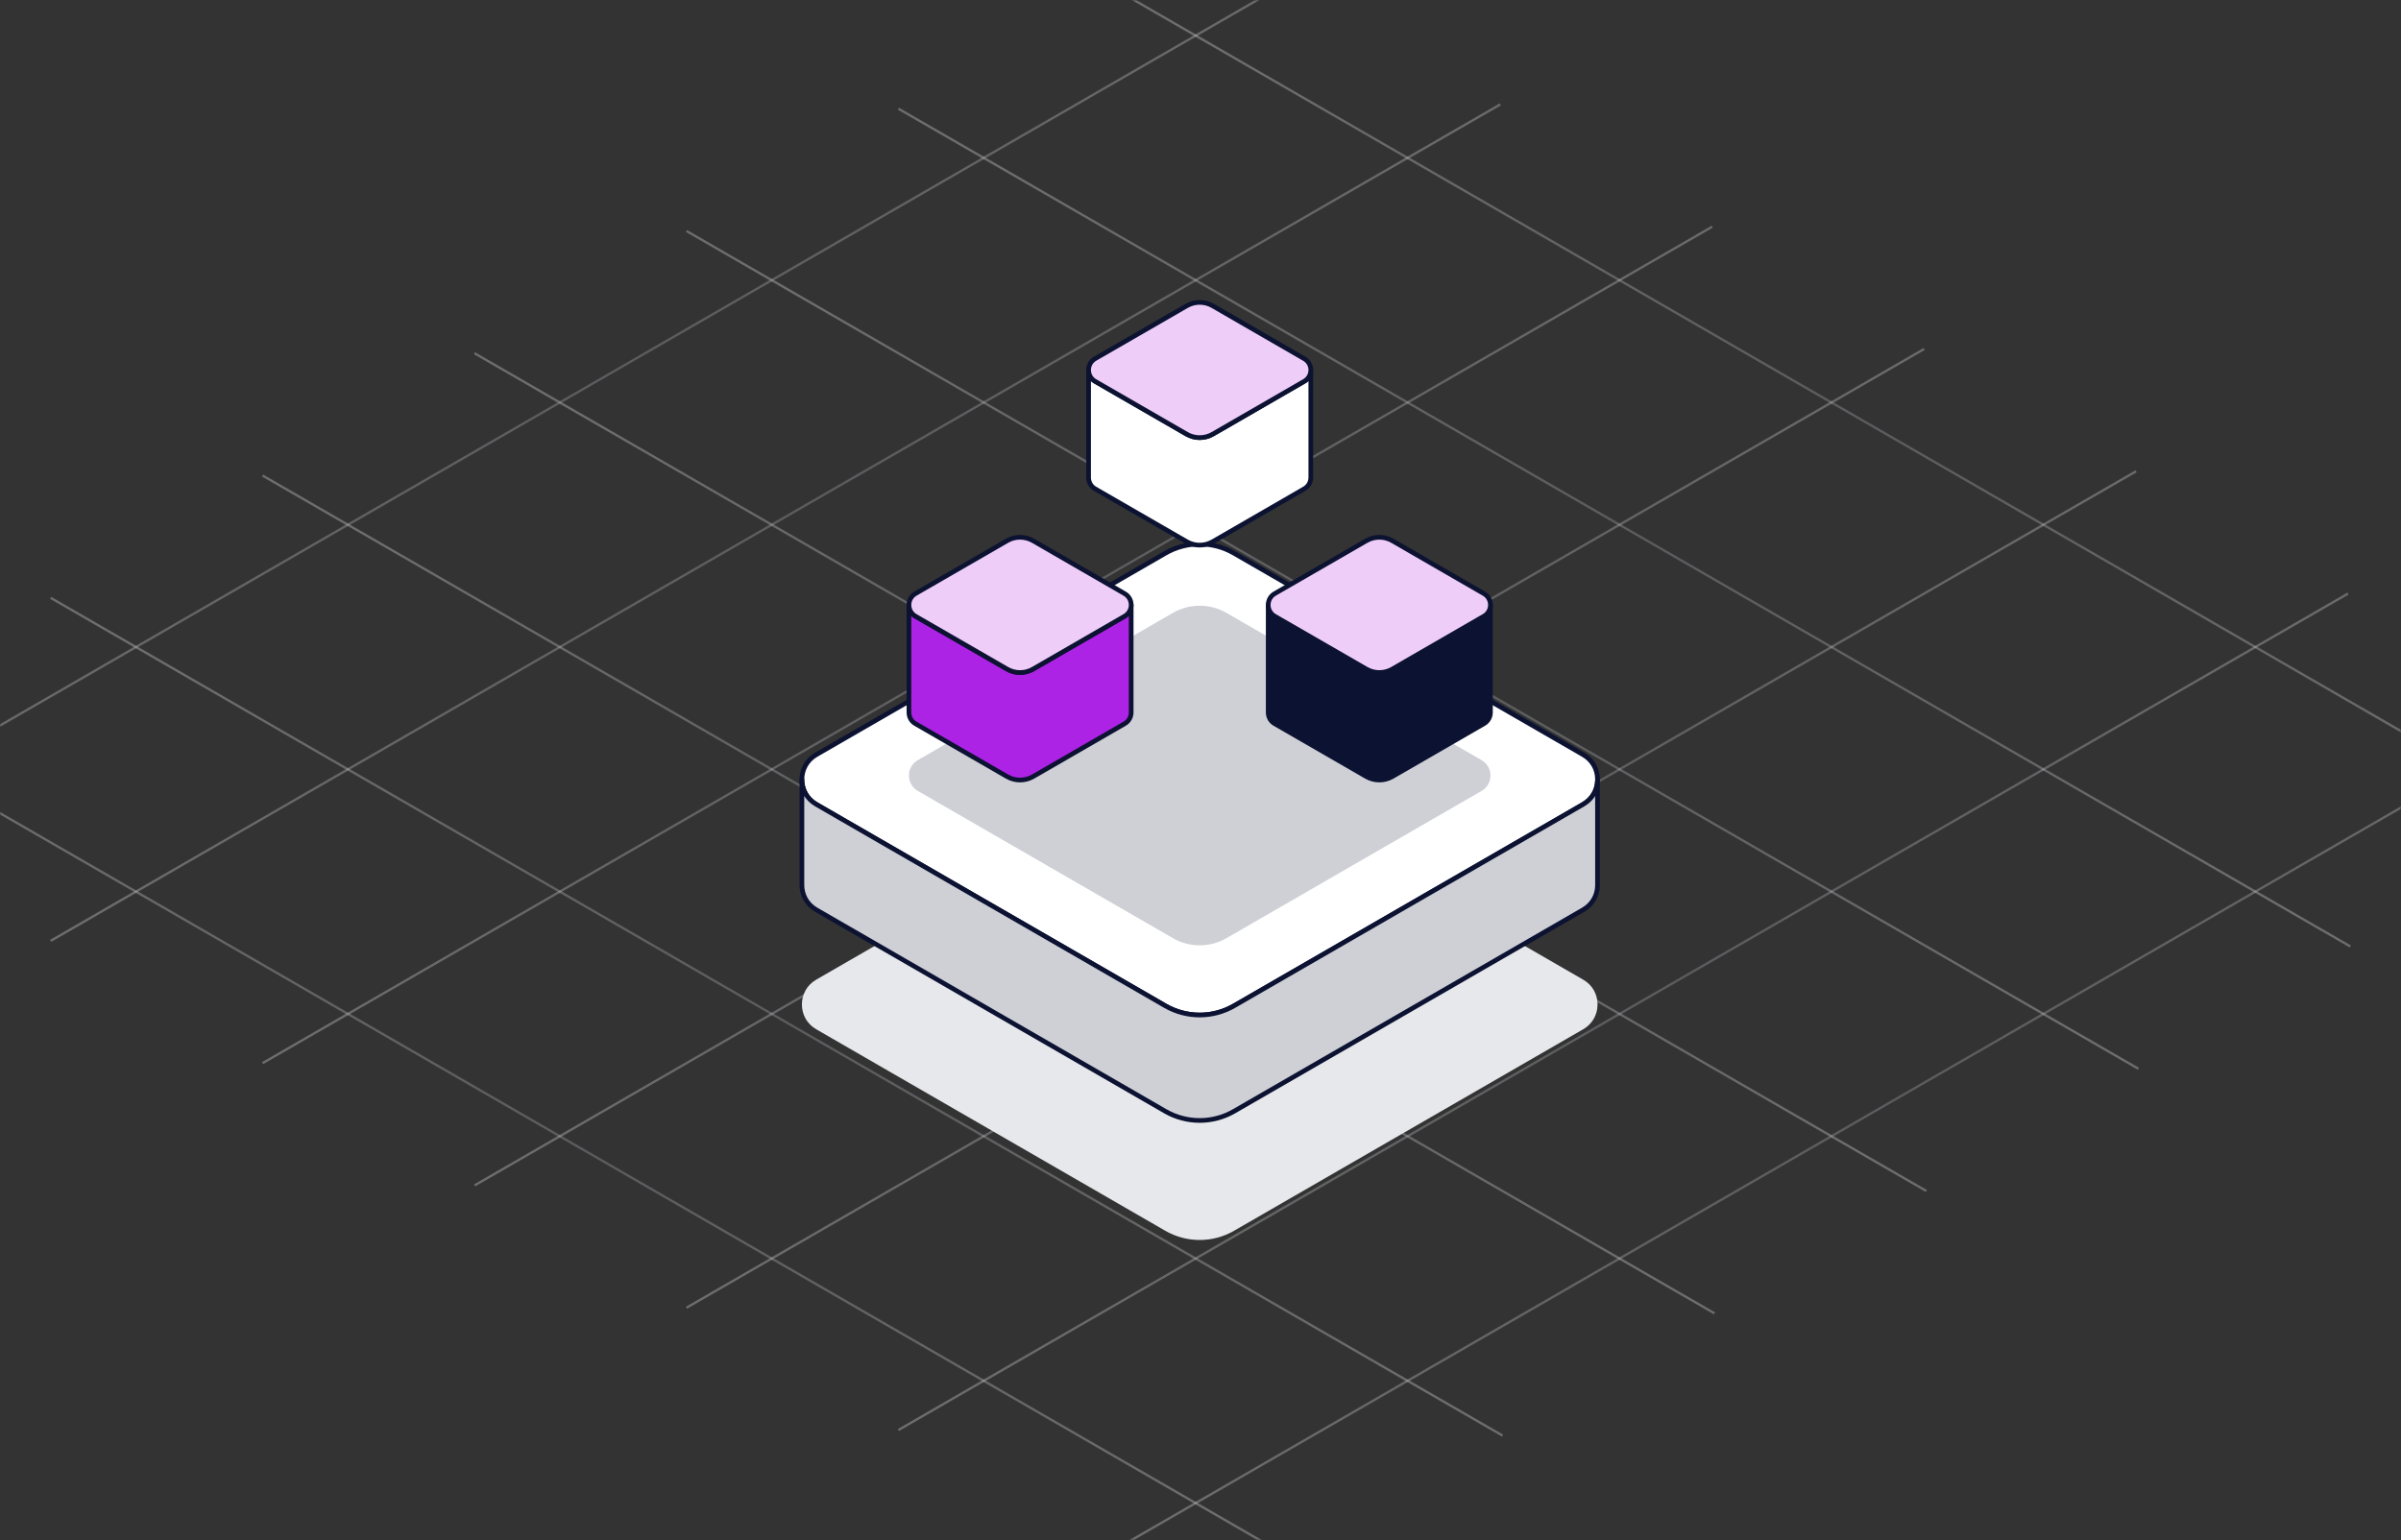 <svg width="1024" height="657" viewBox="0 0 1024 657" fill="none" xmlns="http://www.w3.org/2000/svg">
<rect x="0" y="0" width="1024" height="657" fill="#333333" stroke="none"/>
<g clip-path="url(#clip0_4049_7778)">
<mask id="mask0_4049_7778" style="mask-type:luminance" maskUnits="userSpaceOnUse" x="0" y="0" width="1024" height="657">
<path d="M1024 0H0V657H1024V0Z" fill="white"/>
</mask>
<g mask="url(#mask0_4049_7778)">
<path d="M-68.776 307.242L-32.421 328.228L57.965 380.388H57.98L148.366 432.564L238.751 484.741L329.137 536.916L419.522 589.077H419.537L509.923 641.252L550.432 664.641" stroke="url(#paint0_linear_4049_7778)" stroke-opacity="0.3"/>
<path d="M21.609 255.064L57.979 276.05L148.365 328.227L238.751 380.386L329.136 432.563L419.537 484.738L509.923 536.914L600.308 589.074L640.831 612.463" stroke="url(#paint1_linear_4049_7778)" stroke-opacity="0.3"/>
<path d="M111.996 202.891L148.366 223.876L238.751 276.051L329.137 328.228L419.524 380.389H419.539L509.925 432.564L600.31 484.741L690.696 536.916L731.219 560.305" stroke="url(#paint2_linear_4049_7778)" stroke-opacity="0.3"/>
<path d="M202.381 150.715H202.396L238.751 171.717L329.137 223.876L419.537 276.053L509.923 328.228L600.309 380.389L690.694 432.564L781.081 484.741L821.604 508.13" stroke="url(#paint3_linear_4049_7778)" stroke-opacity="0.3"/>
<path d="M292.781 98.553L329.137 119.539L419.537 171.714L509.925 223.875L600.31 276.05L690.696 328.227L781.081 380.388L871.482 432.563L911.99 455.952" stroke="url(#paint4_linear_4049_7778)" stroke-opacity="0.3"/>
<path d="M383.167 46.377L419.537 67.363L509.923 119.539L600.308 171.715L690.694 223.876L781.08 276.051L871.48 328.227L961.868 380.387L1002.39 403.776" stroke="url(#paint5_linear_4049_7778)" stroke-opacity="0.3"/>
<path d="M473.554 -5.799L509.925 15.187L600.31 67.363L690.696 119.539L781.081 171.715H781.097L871.482 223.876L961.868 276.051L1052.25 328.227L1092.78 351.615" stroke="url(#paint6_linear_4049_7778)" stroke-opacity="0.3"/>
<path d="M1091.8 305.402L1052.25 328.228L961.868 380.389L871.482 432.564L781.081 484.74L690.696 536.915L600.31 589.077L509.925 641.252L473.554 662.239" stroke="url(#paint7_linear_4049_7778)" stroke-opacity="0.3"/>
<path d="M1001.42 253.225L961.868 276.05L871.48 328.227L781.08 380.386L690.694 432.563L600.308 484.739L509.923 536.914L419.537 589.075H419.522L383.167 610.076" stroke="url(#paint8_linear_4049_7778)" stroke-opacity="0.3"/>
<path d="M911.031 201.049L871.482 223.874L781.081 276.051L690.696 328.227L600.31 380.387L509.925 432.563L419.537 484.738L329.137 536.915L292.781 557.901" stroke="url(#paint9_linear_4049_7778)" stroke-opacity="0.3"/>
<path d="M820.629 148.875L781.095 171.717H781.08L690.694 223.876L600.309 276.053L509.923 328.228L419.537 380.389H419.522L329.137 432.565L238.751 484.74L202.396 505.726" stroke="url(#paint10_linear_4049_7778)" stroke-opacity="0.3"/>
<path d="M730.245 96.713L690.696 119.539L600.31 171.714L509.925 223.875L419.539 276.052L329.137 328.227L238.751 380.388L148.366 432.563L111.996 453.549" stroke="url(#paint11_linear_4049_7778)" stroke-opacity="0.3"/>
<path d="M639.858 44.537L600.308 67.363L509.923 119.539L419.537 171.714L329.136 223.876L238.751 276.051L148.365 328.227L57.979 380.388H57.964L21.609 401.389" stroke="url(#paint12_linear_4049_7778)" stroke-opacity="0.3"/>
<path d="M549.474 -7.639L509.923 15.187L419.537 67.363L329.137 119.539L238.751 171.715L148.366 223.876L57.98 276.051L-32.421 328.227L-68.776 349.213" stroke="url(#paint13_linear_4049_7778)" stroke-opacity="0.3"/>
</g>
<path d="M681.315 428.13V428.92C681.227 432.914 679.164 436.842 675.214 439.102L663.934 445.62L526.295 525.083C517.231 530.306 506.083 530.306 496.998 525.083L359.38 445.62L348.101 439.102C344.019 436.754 342 432.65 342 428.525C342 424.399 344.019 420.295 348.101 417.947L496.998 331.988C506.083 326.743 517.253 326.743 526.295 331.988L675.214 417.947C679.164 420.208 681.227 424.158 681.315 428.13Z" fill="#E7E8EB"/>
<path d="M681.315 332.163V332.953C681.227 336.947 679.164 340.875 675.214 343.135L663.934 349.653L526.295 429.116C517.231 434.339 506.083 434.339 496.998 429.116L359.38 349.653L348.101 343.135C344.019 340.787 342 336.684 342 332.558C342 328.432 344.019 324.329 348.101 321.98L496.998 236.022C506.083 230.777 517.253 230.777 526.295 236.022L675.214 321.98C679.164 324.241 681.227 328.191 681.315 332.163Z" fill="white" stroke="#0C1231" stroke-width="2" stroke-linecap="round" stroke-linejoin="round"/>
<path d="M631.862 337.432L602.24 354.531L523.066 400.251C516.004 404.311 507.312 404.311 500.249 400.251L421.076 354.531L391.453 337.432C386.392 334.516 386.392 327.196 391.453 324.28L500.249 261.461C507.312 257.401 516.004 257.401 523.066 261.461L631.862 324.28C636.923 327.225 636.923 334.544 631.862 337.432Z" fill="#CED0D6"/>
<path d="M681.315 332.946V377.933C681.227 381.927 679.164 385.855 675.214 388.116L526.295 474.096C517.231 479.319 506.083 479.319 496.998 474.096L348.101 388.116C344.019 385.768 342 381.664 342 377.538V332.551C342 336.676 344.019 340.78 348.101 343.128L359.381 349.646L496.998 429.109C506.083 434.332 517.231 434.332 526.295 429.109L663.934 349.646L675.214 343.128C679.164 340.868 681.227 336.94 681.315 332.946Z" fill="#CED0D6" stroke="#0C1231" stroke-width="2" stroke-linecap="round" stroke-linejoin="round"/>
<path d="M482.434 258.066V303.931C482.434 305.792 481.504 307.684 479.644 308.742L440.611 331.29C437.179 333.278 432.913 333.278 429.481 331.29L390.416 308.742C388.556 307.684 387.658 305.792 387.658 303.931V258.066C387.658 259.927 388.588 261.819 390.416 262.877L429.481 285.425C432.913 287.414 437.147 287.414 440.611 285.425L479.644 262.877C481.504 261.819 482.434 259.927 482.434 258.066Z" fill="#AD23E5" stroke="#0C1231" stroke-width="2" stroke-linecap="round" stroke-linejoin="round"/>
<path d="M482.434 258.067C482.434 259.927 481.504 261.819 479.644 262.878L440.611 285.425C437.179 287.414 432.913 287.414 429.481 285.425L390.416 262.878C388.556 261.819 387.658 259.927 387.658 258.067C387.658 256.206 388.588 254.314 390.416 253.256L429.481 230.708C432.913 228.72 437.147 228.72 440.611 230.708L479.644 253.256C481.504 254.314 482.434 256.206 482.434 258.067Z" fill="#EECEF9" stroke="#0C1231" stroke-width="2" stroke-linecap="round" stroke-linejoin="round"/>
<path d="M635.657 258.066V303.931C635.657 305.792 634.727 307.684 632.866 308.742L593.833 331.29C590.401 333.278 586.136 333.278 582.704 331.29L543.638 308.742C541.778 307.684 540.88 305.792 540.88 303.931V258.066C540.88 259.927 541.81 261.819 543.638 262.877L582.704 285.425C586.136 287.414 590.369 287.414 593.833 285.425L632.866 262.877C634.727 261.819 635.657 259.927 635.657 258.066Z" fill="#0C1231" stroke="#0C1231" stroke-width="2" stroke-linecap="round" stroke-linejoin="round"/>
<path d="M635.657 258.067C635.657 259.927 634.727 261.819 632.866 262.878L593.833 285.425C590.401 287.414 586.136 287.414 582.704 285.425L543.638 262.878C541.778 261.819 540.88 259.927 540.88 258.067C540.88 256.206 541.81 254.314 543.638 253.256L582.704 230.708C586.136 228.72 590.369 228.72 593.833 230.708L632.866 253.256C634.727 254.314 635.657 256.206 635.657 258.067Z" fill="#EECEF9" stroke="#0C1231" stroke-width="2" stroke-linecap="round" stroke-linejoin="round"/>
<path d="M559.046 157.852V203.716C559.046 205.577 558.116 207.469 556.255 208.527L517.222 231.075C513.79 233.064 509.525 233.064 506.093 231.075L467.027 208.527C465.167 207.469 464.269 205.577 464.269 203.716V157.852C464.269 159.712 465.199 161.604 467.027 162.663L506.093 185.21C509.525 187.199 513.758 187.199 517.222 185.21L556.255 162.663C558.116 161.604 559.046 159.712 559.046 157.852Z" fill="white" stroke="#0C1231" stroke-width="2" stroke-linecap="round" stroke-linejoin="round"/>
<path d="M559.046 157.85C559.046 159.71 558.116 161.602 556.255 162.661L517.222 185.209C513.79 187.197 509.525 187.197 506.093 185.209L467.027 162.661C465.167 161.602 464.269 159.71 464.269 157.85C464.269 155.99 465.199 154.097 467.027 153.039L506.093 130.491C509.525 128.503 513.758 128.503 517.222 130.491L556.255 153.039C558.116 154.097 559.046 155.99 559.046 157.85Z" fill="#EECEF9" stroke="#0C1231" stroke-width="2" stroke-linecap="round" stroke-linejoin="round"/>
</g>
<defs>
<linearGradient id="paint0_linear_4049_7778" x1="556.322" y1="664.641" x2="-21.968" y2="345.485" gradientUnits="userSpaceOnUse">
<stop offset="0.064" stop-color="#F3F3F4"/>
<stop offset="0.528" stop-color="#B7B8C2"/>
<stop offset="1" stop-color="#F3F3F4"/>
</linearGradient>
<linearGradient id="paint1_linear_4049_7778" x1="646.723" y1="612.463" x2="68.424" y2="293.295" gradientUnits="userSpaceOnUse">
<stop offset="0.064" stop-color="#F3F3F4"/>
<stop offset="0.528" stop-color="#B7B8C2"/>
<stop offset="1" stop-color="#F3F3F4"/>
</linearGradient>
<linearGradient id="paint2_linear_4049_7778" x1="737.109" y1="560.305" x2="158.8" y2="241.144" gradientUnits="userSpaceOnUse">
<stop offset="0.064" stop-color="#F3F3F4"/>
<stop offset="0.528" stop-color="#B7B8C2"/>
<stop offset="1" stop-color="#F3F3F4"/>
</linearGradient>
<linearGradient id="paint3_linear_4049_7778" x1="827.494" y1="508.13" x2="249.184" y2="188.967" gradientUnits="userSpaceOnUse">
<stop offset="0.064" stop-color="#F3F3F4"/>
<stop offset="0.528" stop-color="#B7B8C2"/>
<stop offset="1" stop-color="#F3F3F4"/>
</linearGradient>
<linearGradient id="paint4_linear_4049_7778" x1="917.88" y1="455.952" x2="339.589" y2="136.795" gradientUnits="userSpaceOnUse">
<stop offset="0.064" stop-color="#F3F3F4"/>
<stop offset="0.528" stop-color="#B7B8C2"/>
<stop offset="1" stop-color="#F3F3F4"/>
</linearGradient>
<linearGradient id="paint5_linear_4049_7778" x1="1008.28" y1="403.776" x2="429.982" y2="84.607" gradientUnits="userSpaceOnUse">
<stop offset="0.064" stop-color="#F3F3F4"/>
<stop offset="0.528" stop-color="#B7B8C2"/>
<stop offset="1" stop-color="#F3F3F4"/>
</linearGradient>
<linearGradient id="paint6_linear_4049_7778" x1="1098.67" y1="351.615" x2="520.357" y2="32.454" gradientUnits="userSpaceOnUse">
<stop offset="0.064" stop-color="#F3F3F4"/>
<stop offset="0.528" stop-color="#B7B8C2"/>
<stop offset="1" stop-color="#F3F3F4"/>
</linearGradient>
<linearGradient id="paint7_linear_4049_7778" x1="1174.14" y1="255.947" x2="489.336" y2="670.111" gradientUnits="userSpaceOnUse">
<stop offset="0.064" stop-color="#F3F3F4"/>
<stop offset="0.528" stop-color="#B7B8C2"/>
<stop offset="1" stop-color="#F3F3F4"/>
</linearGradient>
<linearGradient id="paint8_linear_4049_7778" x1="1083.75" y1="203.768" x2="398.933" y2="617.923" gradientUnits="userSpaceOnUse">
<stop offset="0.064" stop-color="#F3F3F4"/>
<stop offset="0.528" stop-color="#B7B8C2"/>
<stop offset="1" stop-color="#F3F3F4"/>
</linearGradient>
<linearGradient id="paint9_linear_4049_7778" x1="993.369" y1="151.593" x2="308.548" y2="565.747" gradientUnits="userSpaceOnUse">
<stop offset="0.064" stop-color="#F3F3F4"/>
<stop offset="0.528" stop-color="#B7B8C2"/>
<stop offset="1" stop-color="#F3F3F4"/>
</linearGradient>
<linearGradient id="paint10_linear_4049_7778" x1="902.965" y1="99.419" x2="218.152" y2="513.559" gradientUnits="userSpaceOnUse">
<stop offset="0.064" stop-color="#F3F3F4"/>
<stop offset="0.528" stop-color="#B7B8C2"/>
<stop offset="1" stop-color="#F3F3F4"/>
</linearGradient>
<linearGradient id="paint11_linear_4049_7778" x1="812.582" y1="47.259" x2="127.777" y2="461.421" gradientUnits="userSpaceOnUse">
<stop offset="0.064" stop-color="#F3F3F4"/>
<stop offset="0.528" stop-color="#B7B8C2"/>
<stop offset="1" stop-color="#F3F3F4"/>
</linearGradient>
<linearGradient id="paint12_linear_4049_7778" x1="722.197" y1="-4.919" x2="37.375" y2="409.236" gradientUnits="userSpaceOnUse">
<stop offset="0.064" stop-color="#F3F3F4"/>
<stop offset="0.528" stop-color="#B7B8C2"/>
<stop offset="1" stop-color="#F3F3F4"/>
</linearGradient>
<linearGradient id="paint13_linear_4049_7778" x1="631.811" y1="-57.095" x2="-53.01" y2="357.059" gradientUnits="userSpaceOnUse">
<stop offset="0.064" stop-color="#F3F3F4"/>
<stop offset="0.528" stop-color="#B7B8C2"/>
<stop offset="1" stop-color="#F3F3F4"/>
</linearGradient>
<clipPath id="clip0_4049_7778">
<rect width="1024" height="657" fill="white"/>
</clipPath>
</defs>
</svg>
